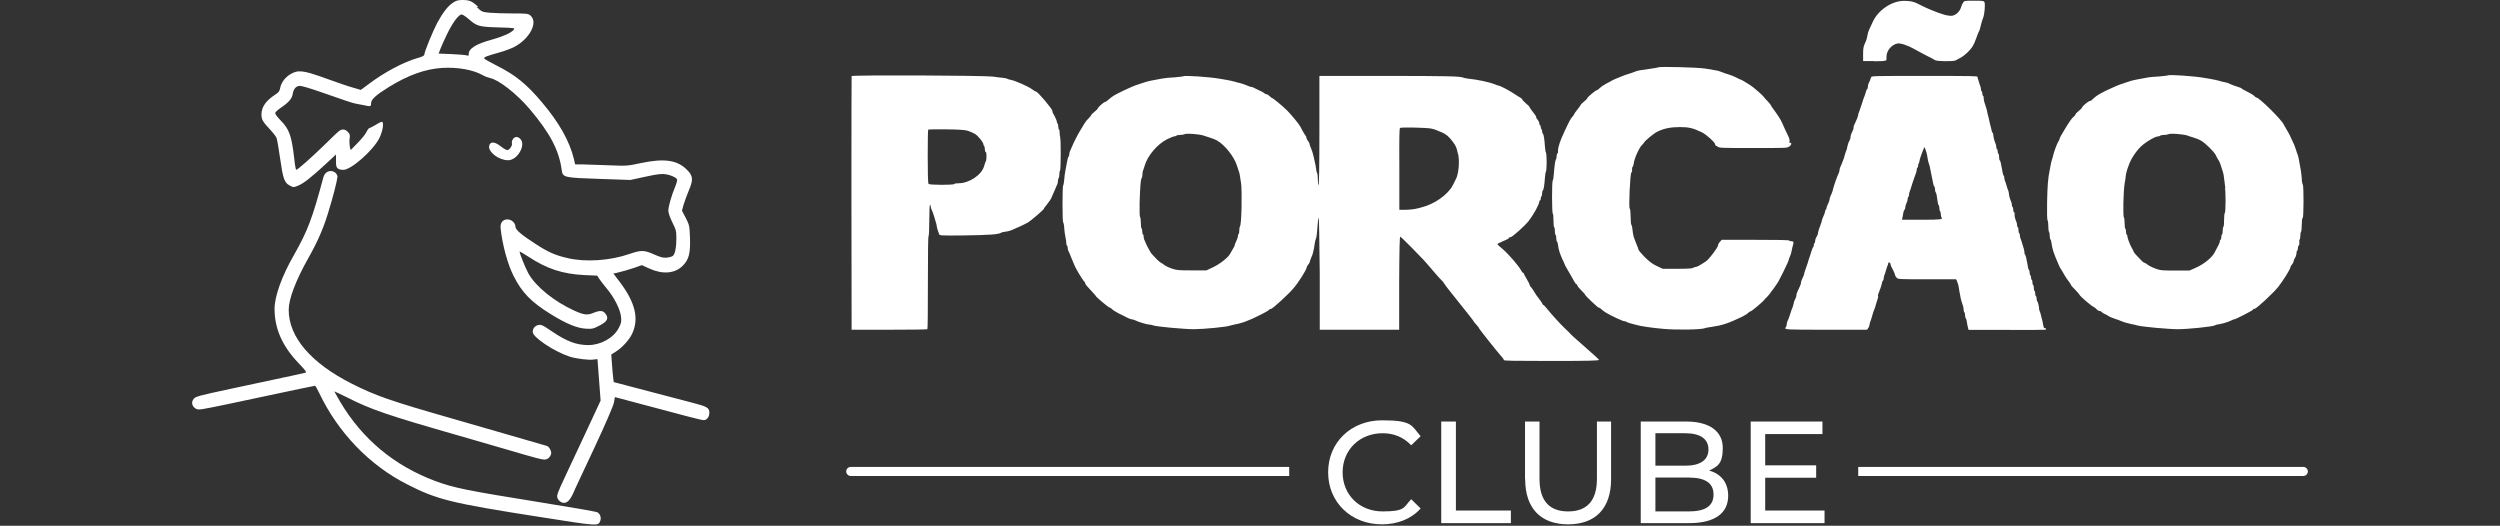<?xml version="1.0" encoding="utf-8"?>
<svg xmlns="http://www.w3.org/2000/svg" fill="none" height="100%" overflow="visible" preserveAspectRatio="none" style="display: block;" viewBox="0 0 233 49" width="100%">
<rect x="0" y="0" width="233" height="49" fill="#333333" stroke="none"/>
<g id="Plan">
<g id="logo_">
<g id="Vector">
<path d="M174.651 5.694H173.642V5.043C173.642 4.506 173.675 4.327 173.821 4.018C173.919 3.823 174.017 3.514 174.033 3.351C174.049 3.205 174.13 2.928 174.195 2.782C174.261 2.635 174.423 2.277 174.553 2.017C175.058 0.927 176.327 0.081 177.449 0.081C178.572 0.081 178.572 0.342 179.905 0.895C180.979 1.35 181.597 1.513 181.955 1.464C182.313 1.399 182.655 1.057 182.769 0.683C182.817 0.504 182.915 0.293 182.98 0.211C183.094 0.065 183.159 0.065 183.989 0.065C184.786 0.065 184.883 0.081 184.948 0.195C185.046 0.374 184.949 1.383 184.835 1.643C184.786 1.741 184.688 2.05 184.623 2.326C184.558 2.586 184.493 2.847 184.46 2.879C184.428 2.928 184.314 3.188 184.216 3.481C184.119 3.774 183.956 4.148 183.859 4.295C183.647 4.669 183.11 5.173 182.72 5.385C182.557 5.466 182.346 5.58 182.264 5.629C182.069 5.742 180.475 5.726 180.328 5.596C180.263 5.547 179.938 5.368 179.564 5.189C179.206 5.01 178.702 4.734 178.441 4.587C177.823 4.23 177.124 4.002 176.847 4.051C176.294 4.164 175.822 4.718 175.822 5.271C175.822 5.824 175.79 5.58 175.741 5.629C175.692 5.694 175.334 5.71 174.651 5.71M166.712 24.174C166.875 23.783 166.908 23.702 166.956 23.491C166.989 23.295 167.086 22.905 167.135 22.726C167.184 22.563 167.135 22.482 166.973 22.482C166.81 22.482 166.777 22.45 166.761 22.417C166.729 22.368 165.606 22.352 163.589 22.352H160.465L160.303 22.531C160.205 22.628 160.124 22.775 160.124 22.856C160.124 23.051 159.278 24.174 159.001 24.353C158.936 24.385 158.741 24.532 158.546 24.646C158.351 24.776 158.139 24.873 158.058 24.873C157.976 24.873 157.863 24.922 157.814 24.955C157.749 25.02 157.358 25.052 156.35 25.052H154.967L154.414 24.792C153.991 24.597 153.731 24.385 153.308 23.979C152.999 23.669 152.738 23.36 152.706 23.263C152.689 23.181 152.641 23.035 152.592 22.938C152.559 22.856 152.494 22.71 152.462 22.612C152.429 22.515 152.364 22.368 152.332 22.27C152.25 22.092 152.185 21.782 152.136 21.311C152.12 21.132 152.071 20.969 152.039 20.937C152.006 20.904 151.974 20.562 151.974 20.188C151.974 19.814 151.941 19.473 151.892 19.44C151.778 19.342 151.925 16.219 152.039 16.089C152.153 15.959 152.104 15.926 152.104 15.796C152.104 15.666 152.136 15.552 152.169 15.536C152.201 15.519 152.25 15.373 152.266 15.227C152.315 14.755 152.803 13.697 153.064 13.486C153.112 13.437 153.177 13.372 153.21 13.307C153.308 13.112 154.137 12.428 154.479 12.266C155.065 11.973 155.715 11.843 156.561 11.843C157.423 11.843 157.798 11.941 158.611 12.331C159.018 12.526 159.847 13.274 159.847 13.437C159.847 13.6 159.945 13.567 160.059 13.649C160.254 13.795 160.287 13.795 163.377 13.795C166.468 13.795 166.517 13.795 166.712 13.681C166.924 13.584 167.038 13.307 166.859 13.307C166.68 13.307 166.794 13.226 166.794 13.128C166.794 13.03 166.761 12.9 166.729 12.819C166.696 12.754 166.533 12.412 166.371 12.071C166.224 11.713 166.029 11.322 165.964 11.192C165.899 11.062 165.671 10.704 165.443 10.395C165.216 10.102 165.037 9.826 165.037 9.793C165.037 9.761 164.89 9.598 164.728 9.419C164.565 9.256 164.402 9.077 164.386 9.029C164.337 8.931 163.345 8.052 163.101 7.922C162.987 7.857 162.792 7.743 162.678 7.662C162.564 7.581 162.401 7.499 162.304 7.451C162.206 7.418 161.962 7.304 161.751 7.19C161.539 7.093 161.263 6.979 161.132 6.946C160.921 6.897 160.579 6.767 160.287 6.653C160.124 6.588 159.945 6.556 158.953 6.393C158.221 6.279 154.642 6.182 154.544 6.279C154.511 6.296 154.186 6.361 153.812 6.409C152.982 6.523 152.673 6.572 152.494 6.637C152.218 6.751 151.86 6.865 151.648 6.93C151.534 6.963 151.307 7.044 151.16 7.109C151.014 7.174 150.737 7.288 150.558 7.353C150.379 7.434 150.184 7.516 150.135 7.564C150.07 7.597 149.875 7.711 149.68 7.808C149.485 7.906 149.224 8.085 149.111 8.199C148.997 8.313 148.867 8.41 148.818 8.41C148.72 8.41 147.956 9.045 147.939 9.142C147.939 9.191 147.793 9.338 147.63 9.468C147.468 9.598 147.321 9.744 147.321 9.777C147.321 9.809 147.175 10.005 146.996 10.232C146.817 10.444 146.687 10.655 146.687 10.688C146.687 10.72 146.622 10.802 146.557 10.867C146.41 11.013 146.264 11.274 145.841 12.184C145.401 13.112 145.206 13.697 145.206 14.055C145.206 14.413 145.174 14.267 145.141 14.299C145.109 14.316 145.076 14.446 145.076 14.576C145.076 14.706 145.044 14.836 145.011 14.869C144.946 14.95 144.881 15.389 144.816 16.235C144.8 16.528 144.751 16.788 144.718 16.821C144.621 16.918 144.637 19.863 144.718 19.912C144.767 19.928 144.783 20.221 144.783 20.546C144.783 20.872 144.816 21.164 144.848 21.181C144.897 21.197 144.913 21.36 144.913 21.538C144.913 21.717 144.946 21.864 144.979 21.896C145.027 21.913 145.044 22.059 145.044 22.205C145.044 22.352 145.076 22.498 145.109 22.515C145.141 22.531 145.19 22.677 145.206 22.824C145.255 23.263 145.402 23.702 145.613 24.158C145.727 24.385 145.824 24.597 145.824 24.629C145.824 24.662 145.922 24.841 146.036 25.036C146.345 25.557 146.508 25.849 146.687 26.175C146.768 26.321 146.866 26.468 146.914 26.484C146.979 26.5 147.012 26.565 147.012 26.614C147.012 26.663 147.175 26.858 147.37 27.053C147.565 27.248 147.728 27.427 147.728 27.46C147.728 27.541 148.915 28.68 149.013 28.68C149.111 28.68 149.176 28.761 149.273 28.843C149.371 28.94 149.566 29.07 149.696 29.152C150.184 29.445 151.242 29.933 151.372 29.933C151.502 29.933 151.518 29.949 151.551 29.981C151.583 30.014 151.762 30.079 151.925 30.128C152.104 30.177 152.38 30.242 152.543 30.291C152.917 30.404 154.04 30.567 154.999 30.648C156.203 30.762 158.595 30.73 158.904 30.583C158.953 30.551 159.278 30.502 159.603 30.453C160.514 30.323 161.1 30.128 162.385 29.51C162.613 29.396 162.873 29.233 162.938 29.152C163.003 29.087 163.085 29.022 163.15 29.022C163.247 29.022 164.386 28.046 164.435 27.948C164.435 27.915 164.549 27.802 164.646 27.72C164.744 27.623 164.858 27.492 164.907 27.427C164.955 27.362 165.118 27.118 165.281 26.923C165.427 26.712 165.639 26.419 165.736 26.256C165.931 25.915 166.485 24.776 166.582 24.548C166.615 24.467 166.68 24.304 166.729 24.19M98.794 12.819C98.843 12.851 98.859 13.437 98.859 14.364C98.859 15.292 98.827 15.877 98.794 15.91C98.762 15.926 98.729 16.089 98.729 16.268C98.729 16.447 98.697 16.593 98.664 16.609C98.632 16.626 98.599 16.739 98.599 16.87C98.599 17 98.567 17.13 98.534 17.195C98.501 17.26 98.436 17.39 98.404 17.488C98.371 17.585 98.257 17.813 98.176 18.008C98.095 18.204 97.997 18.415 97.965 18.496C97.932 18.578 97.753 18.822 97.591 19.033C97.412 19.245 97.265 19.456 97.265 19.489C97.265 19.554 96.029 20.611 95.801 20.741C95.557 20.872 94.89 21.197 94.858 21.197C94.825 21.197 94.662 21.278 94.451 21.376C94.256 21.473 93.93 21.571 93.735 21.587C93.54 21.62 93.345 21.652 93.312 21.685C93.101 21.848 92.19 21.913 89.668 21.945C87.716 21.961 87.57 21.945 87.537 21.848C87.521 21.782 87.472 21.652 87.439 21.571C87.374 21.425 87.293 21.067 87.277 20.937C87.277 20.888 87.244 20.79 87.212 20.692C87.179 20.595 87.114 20.383 87.082 20.237C87 19.944 86.903 19.684 86.805 19.489C86.772 19.424 86.74 19.294 86.74 19.228C86.74 19.163 86.707 19.082 86.675 19.082C86.642 19.082 86.61 19.603 86.61 20.514C86.61 21.425 86.577 21.961 86.545 21.994C86.496 22.026 86.48 23.491 86.48 26.321C86.48 29.152 86.463 30.648 86.431 30.681C86.398 30.713 84.788 30.73 82.868 30.73H79.371C79.371 30.713 79.354 18.952 79.354 18.952C79.354 12.477 79.354 7.141 79.371 7.093C79.403 6.979 91.701 7.028 92.564 7.141C92.873 7.19 93.279 7.239 93.475 7.255C93.67 7.272 93.865 7.32 93.898 7.353C93.947 7.385 94.093 7.418 94.239 7.451C94.646 7.532 95.834 8.052 96.175 8.313C96.338 8.443 96.533 8.54 96.566 8.54C96.712 8.54 98.079 10.151 98.079 10.33C98.079 10.509 98.176 10.59 98.29 10.818C98.404 11.046 98.501 11.29 98.501 11.355C98.501 11.42 98.534 11.501 98.567 11.518C98.599 11.534 98.632 11.664 98.632 11.794C98.632 11.924 98.664 12.054 98.697 12.071C98.746 12.087 98.762 12.25 98.762 12.428C98.762 12.607 98.794 12.754 98.827 12.786M91.848 14.153C91.815 14.137 91.783 14.007 91.783 13.876C91.783 13.746 91.75 13.616 91.718 13.6C91.685 13.584 91.653 13.502 91.653 13.453C91.653 13.274 91.165 12.656 90.856 12.477C90.693 12.38 90.4 12.25 90.189 12.184C89.896 12.103 89.359 12.071 88.188 12.054C87.293 12.054 86.545 12.054 86.512 12.071C86.48 12.103 86.463 13.226 86.463 14.592C86.463 15.959 86.48 17.081 86.545 17.146C86.642 17.244 88.887 17.26 88.952 17.146C88.969 17.097 89.147 17.081 89.326 17.081C90.335 17.081 91.49 16.3 91.718 15.487C91.767 15.292 91.848 15.08 91.88 15.031C91.962 14.869 91.962 14.218 91.88 14.169M148.997 33.544C149.013 33.609 148.102 33.642 144.588 33.642C141.074 33.642 140.163 33.625 140.163 33.56C140.163 33.495 140.017 33.3 139.822 33.089C139.366 32.568 137.837 30.632 137.837 30.583C137.837 30.535 137.772 30.486 137.723 30.404C137.658 30.323 137.544 30.209 137.479 30.128C137.414 30.047 137.349 29.981 137.349 29.949C137.349 29.916 136.731 29.136 135.234 27.265C134.86 26.809 134.551 26.386 134.551 26.354C134.551 26.321 134.47 26.24 134.388 26.159C134.291 26.077 133.916 25.654 133.542 25.215C133.168 24.776 132.761 24.304 132.648 24.19C132.534 24.076 132.013 23.539 131.509 23.019C130.988 22.498 130.549 22.059 130.5 22.059C130.451 22.059 130.419 23.084 130.403 26.386V30.73H123.001V25.508C122.968 22.384 122.936 20.302 122.903 20.302C122.871 20.302 122.822 20.579 122.806 20.92C122.757 21.669 122.708 22.124 122.627 22.303C122.594 22.384 122.545 22.563 122.529 22.726C122.513 22.872 122.464 23.068 122.464 23.149C122.448 23.23 122.399 23.377 122.383 23.507C122.366 23.621 122.285 23.849 122.204 24.011C122.139 24.174 122.073 24.353 122.073 24.402C122.073 24.45 122.008 24.564 121.927 24.662C121.846 24.759 121.781 24.873 121.781 24.922C121.781 25.117 121.049 26.289 120.561 26.858C120.089 27.427 118.592 28.794 118.446 28.794C118.299 28.794 118.332 28.843 118.267 28.892C118.12 29.022 117.258 29.461 116.754 29.689C116.526 29.786 116.233 29.9 116.119 29.949C115.892 30.047 115.436 30.177 114.997 30.258C114.851 30.291 114.672 30.339 114.607 30.356C114.346 30.47 112.15 30.681 111.272 30.681C110.361 30.681 107.725 30.437 107.465 30.323C107.367 30.274 107.237 30.258 107.156 30.258C106.928 30.258 106.099 30.014 105.757 29.835C105.692 29.802 105.578 29.77 105.513 29.77C105.448 29.77 105.253 29.705 105.09 29.624C104.927 29.542 104.569 29.347 104.277 29.217C104 29.07 103.707 28.892 103.642 28.81C103.561 28.729 103.463 28.664 103.414 28.664C103.317 28.664 102.178 27.704 102.129 27.59C102.129 27.558 101.999 27.427 101.885 27.297C101.446 26.842 101.137 26.484 101.137 26.402C101.137 26.321 101.088 26.256 101.007 26.191C100.86 26.028 100.307 25.101 100.177 24.808C100.096 24.629 99.982 24.353 99.868 24.076C99.705 23.653 99.64 23.507 99.575 23.393C99.543 23.328 99.51 23.198 99.51 23.1C99.51 23.003 99.478 22.905 99.445 22.889C99.412 22.872 99.38 22.759 99.38 22.661C99.38 22.563 99.347 22.287 99.299 22.092C99.25 21.88 99.201 21.506 99.185 21.246C99.185 21.002 99.12 20.758 99.087 20.725C99.006 20.628 99.006 17.358 99.087 17.276C99.12 17.244 99.168 17.016 99.185 16.756C99.201 16.495 99.25 16.105 99.299 15.877C99.347 15.649 99.396 15.373 99.412 15.275C99.494 14.82 99.543 14.641 99.591 14.592C99.624 14.576 99.656 14.478 99.656 14.381C99.656 14.283 99.689 14.153 99.722 14.088C99.754 14.023 99.819 13.893 99.852 13.795C100.047 13.323 100.454 12.51 100.714 12.103C100.86 11.843 101.056 11.55 101.121 11.436C101.186 11.322 101.348 11.127 101.478 11.013C101.592 10.899 101.706 10.753 101.706 10.72C101.706 10.688 101.853 10.541 102.015 10.411C102.178 10.281 102.324 10.135 102.324 10.086C102.324 10.005 102.894 9.5 102.991 9.5C103.089 9.5 103.187 9.386 103.366 9.24C103.756 8.915 103.788 8.898 104.748 8.427C105.171 8.215 105.789 7.955 106.115 7.857C106.44 7.743 106.766 7.646 106.814 7.63C106.928 7.581 107.644 7.434 108.327 7.32C108.555 7.272 109.092 7.223 109.498 7.207C109.905 7.174 110.263 7.125 110.296 7.109C110.393 7.011 112.752 7.174 113.663 7.337C114.59 7.483 115.062 7.597 115.143 7.63C115.192 7.662 115.355 7.695 115.501 7.727C115.664 7.76 115.957 7.857 116.152 7.939C116.347 8.036 116.559 8.101 116.608 8.101C116.705 8.101 116.819 8.15 117.128 8.313C117.193 8.345 117.372 8.443 117.535 8.508C117.697 8.589 117.844 8.671 117.876 8.719C117.893 8.752 117.974 8.785 118.039 8.785C118.104 8.785 118.234 8.866 118.332 8.963C118.43 9.061 118.527 9.142 118.56 9.142C118.641 9.142 119.438 9.793 119.91 10.249C120.268 10.59 121.049 11.534 121.179 11.778C121.228 11.859 121.341 12.071 121.439 12.266C121.553 12.461 121.667 12.64 121.699 12.672C121.732 12.721 121.764 12.786 121.764 12.851C121.764 12.916 121.829 13.047 121.911 13.144C121.992 13.242 122.057 13.372 122.057 13.437C122.057 13.502 122.106 13.649 122.171 13.779C122.269 13.99 122.35 14.234 122.448 14.657C122.448 14.739 122.513 14.934 122.545 15.113C122.594 15.292 122.643 15.568 122.659 15.747C122.675 15.926 122.724 16.089 122.757 16.138C122.789 16.17 122.822 16.43 122.822 16.707C122.822 16.983 122.854 17.244 122.887 17.26C122.936 17.293 122.968 15.552 122.968 12.184V7.076C122.984 7.076 128.987 7.076 128.987 7.076C134.958 7.076 136.129 7.109 136.389 7.239C136.47 7.272 136.698 7.32 136.877 7.337C137.609 7.402 138.781 7.646 139.269 7.841C139.415 7.906 139.61 7.971 139.692 7.987C139.887 8.02 140.765 8.492 141.188 8.785C141.4 8.931 141.627 9.061 141.709 9.11C141.774 9.142 141.855 9.224 141.888 9.289C141.904 9.354 142.067 9.5 142.229 9.647C142.392 9.777 142.538 9.923 142.538 9.956C142.538 9.988 142.62 10.102 142.701 10.216C143.108 10.737 143.173 10.834 143.173 10.916C143.173 10.997 143.238 11.078 143.319 11.176C143.401 11.274 143.466 11.42 143.466 11.501C143.466 11.583 143.498 11.664 143.531 11.664C143.563 11.664 143.596 11.745 143.596 11.827C143.596 11.908 143.628 12.022 143.661 12.038C143.71 12.054 143.726 12.152 143.726 12.25C143.726 12.347 143.758 12.428 143.791 12.461C143.872 12.51 143.937 12.916 143.986 13.632C144.002 13.925 144.051 14.185 144.084 14.218C144.116 14.267 144.149 14.657 144.149 15.113C144.149 15.568 144.116 15.959 144.084 15.991C144.051 16.024 144.002 16.3 143.986 16.577C143.937 17.276 143.872 17.699 143.791 17.748C143.758 17.764 143.726 17.895 143.726 18.025C143.726 18.155 143.693 18.285 143.661 18.301C143.628 18.317 143.596 18.415 143.596 18.513C143.596 18.61 143.563 18.675 143.531 18.675C143.498 18.675 143.466 18.724 143.466 18.773C143.466 19.033 142.929 20.009 142.473 20.595C142.099 21.067 140.928 22.108 140.781 22.108C140.635 22.108 140.651 22.14 140.635 22.189C140.586 22.254 140.424 22.336 139.757 22.628C139.643 22.677 139.561 22.726 139.561 22.759C139.561 22.791 139.773 22.986 140.049 23.214C140.554 23.637 141.53 24.759 141.758 25.182C141.823 25.313 141.904 25.427 141.953 25.427C142.002 25.427 142.018 25.459 142.018 25.491C142.018 25.524 142.148 25.768 142.294 26.012C142.441 26.256 142.571 26.516 142.571 26.565C142.571 26.614 142.62 26.695 142.669 26.744C142.734 26.793 142.847 26.972 142.961 27.151C143.059 27.33 143.287 27.671 143.466 27.883C143.628 28.094 143.775 28.322 143.775 28.355C143.775 28.387 143.807 28.42 143.84 28.42C143.872 28.42 144.035 28.582 144.198 28.794C144.572 29.266 145.418 30.193 145.808 30.567C145.971 30.713 146.15 30.892 146.199 30.941C146.345 31.137 146.866 31.592 147.923 32.519C148.525 33.04 149.013 33.495 149.045 33.544M115.664 17.065C115.566 16.349 115.518 16.073 115.436 15.91C115.404 15.829 115.339 15.633 115.29 15.454C115.046 14.641 114.167 13.518 113.452 13.112C113.289 13.014 112.964 12.884 112.736 12.819C112.508 12.754 112.264 12.672 112.183 12.64C112.101 12.607 111.906 12.559 111.727 12.542C111.06 12.445 110.491 12.445 110.393 12.51C110.344 12.542 110.149 12.575 109.987 12.575C109.824 12.575 109.677 12.607 109.645 12.64C109.629 12.672 109.531 12.705 109.466 12.705C109.401 12.705 109.092 12.819 108.799 12.965C107.872 13.421 106.961 14.495 106.684 15.438C106.635 15.617 106.57 15.812 106.538 15.877C106.505 15.942 106.473 16.121 106.473 16.268C106.473 16.414 106.44 16.561 106.408 16.593C106.31 16.691 106.261 17.39 106.212 18.87C106.196 19.716 106.212 20.188 106.261 20.237C106.294 20.27 106.326 20.514 106.326 20.774C106.326 21.034 106.359 21.278 106.391 21.294C106.44 21.311 106.456 21.441 106.456 21.571C106.456 21.701 106.489 21.831 106.521 21.848C106.57 21.864 106.587 21.961 106.587 22.059C106.587 22.157 106.619 22.287 106.652 22.352C106.684 22.417 106.749 22.563 106.798 22.677C106.847 22.791 106.928 22.986 106.993 23.084C107.058 23.181 107.14 23.36 107.188 23.442C107.237 23.539 107.367 23.702 107.481 23.816C107.595 23.93 107.758 24.109 107.855 24.206C107.953 24.32 108.099 24.418 108.165 24.467C108.246 24.499 108.409 24.613 108.539 24.711C108.669 24.808 108.978 24.955 109.238 25.036C109.661 25.182 109.824 25.199 111.076 25.199H112.443L113.061 24.906C113.712 24.597 114.493 23.979 114.655 23.637C114.704 23.539 114.834 23.328 114.916 23.181C115.013 23.035 115.078 22.889 115.078 22.84C115.078 22.791 115.143 22.628 115.225 22.466C115.306 22.303 115.371 22.108 115.371 22.01C115.371 21.913 115.404 21.831 115.436 21.799C115.485 21.782 115.501 21.62 115.501 21.457C115.501 21.294 115.534 21.132 115.566 21.099C115.713 20.937 115.778 17.927 115.664 17M135.885 14.364C135.738 13.697 135.722 13.649 135.364 13.161C135.023 12.721 134.811 12.542 134.437 12.363C133.884 12.119 133.705 12.054 133.412 11.989C133.022 11.892 130.598 11.843 130.484 11.924C130.419 11.973 130.403 12.786 130.419 15.763V19.554C130.435 19.554 131.004 19.554 131.004 19.554C131.314 19.554 131.704 19.505 131.883 19.473C132.062 19.44 132.322 19.375 132.485 19.326C133.689 19.033 134.958 18.139 135.413 17.244C135.559 16.967 135.706 16.658 135.755 16.544C135.966 15.991 136.031 15.015 135.901 14.364M190.658 30.6C190.707 30.665 190.707 30.697 190.642 30.73C190.577 30.746 188.95 30.762 186.998 30.746H183.468C183.468 30.73 183.403 30.486 183.403 30.486C183.371 30.356 183.322 30.112 183.305 29.965C183.289 29.819 183.24 29.689 183.208 29.656C183.175 29.64 183.143 29.51 183.143 29.38C183.143 29.249 183.11 29.119 183.078 29.103C183.045 29.087 183.013 28.973 183.013 28.875C183.013 28.696 182.931 28.387 182.801 28.046C182.769 27.964 182.736 27.785 182.704 27.623C182.687 27.476 182.638 27.281 182.622 27.2C182.622 27.118 182.573 26.939 182.557 26.777C182.541 26.63 182.476 26.386 182.411 26.256L182.313 26.028H179.613C176.928 26.028 176.912 26.028 176.766 25.882C176.684 25.801 176.619 25.687 176.619 25.638C176.619 25.589 176.554 25.41 176.473 25.247C176.392 25.101 176.294 24.906 176.262 24.841C176.229 24.776 176.196 24.678 176.196 24.613C176.196 24.548 176.148 24.499 176.099 24.467C176.034 24.45 175.985 24.467 175.985 24.532C175.985 24.597 175.952 24.694 175.92 24.759C175.887 24.825 175.822 25.02 175.773 25.199C175.725 25.378 175.66 25.573 175.627 25.638C175.595 25.703 175.562 25.833 175.562 25.931C175.562 26.028 175.529 26.126 175.497 26.142C175.464 26.159 175.416 26.272 175.399 26.37C175.367 26.581 175.155 27.183 175.058 27.395C175.025 27.46 175.009 27.541 175.041 27.59C175.058 27.623 175.041 27.72 175.009 27.818C174.976 27.915 174.911 28.127 174.862 28.29C174.781 28.599 174.732 28.745 174.602 29.054C174.57 29.152 174.505 29.363 174.456 29.542C174.407 29.721 174.342 29.916 174.309 29.981C174.277 30.047 174.244 30.177 174.244 30.242C174.244 30.307 174.195 30.47 174.13 30.551L174.017 30.73H170.226C166.468 30.73 166.224 30.73 166.436 30.502C166.468 30.453 166.517 30.356 166.517 30.258C166.517 30.16 166.55 30.047 166.582 29.965C166.68 29.754 166.777 29.51 166.875 29.184C166.924 29.005 166.989 28.826 167.005 28.794C167.054 28.729 167.152 28.387 167.184 28.241C167.184 28.143 167.282 27.915 167.363 27.769C167.396 27.704 167.428 27.574 167.428 27.509C167.428 27.444 167.461 27.314 167.493 27.248C167.526 27.183 167.591 27.037 167.64 26.923C167.688 26.809 167.753 26.663 167.786 26.598C167.819 26.533 167.851 26.419 167.851 26.337C167.851 26.256 167.916 26.077 167.997 25.915C168.079 25.768 168.144 25.589 168.144 25.54C168.144 25.459 168.258 25.134 168.42 24.678C168.453 24.597 168.518 24.418 168.551 24.255C168.599 24.109 168.664 23.914 168.697 23.832C168.73 23.751 168.795 23.539 168.843 23.36C168.908 23.181 168.957 23.035 168.99 23.035C169.022 23.035 169.039 22.954 169.039 22.872C169.039 22.791 169.071 22.677 169.104 22.661C169.152 22.645 169.169 22.563 169.169 22.482C169.169 22.401 169.201 22.287 169.234 22.205C169.283 22.124 169.331 21.994 169.38 21.929C169.429 21.848 169.445 21.734 169.445 21.669C169.445 21.604 169.527 21.343 169.624 21.099C169.722 20.855 169.803 20.595 169.803 20.546C169.803 20.497 169.868 20.302 169.95 20.139C170.031 19.993 170.096 19.782 170.096 19.716C170.096 19.651 170.129 19.554 170.161 19.538C170.21 19.521 170.226 19.44 170.226 19.391C170.226 19.342 170.291 19.147 170.373 19.001C170.454 18.838 170.519 18.643 170.519 18.578C170.519 18.513 170.552 18.399 170.584 18.317C170.698 18.09 170.796 17.846 170.828 17.667C170.893 17.374 171.235 16.382 171.381 16.105C171.414 16.04 171.446 15.91 171.446 15.845C171.446 15.78 171.479 15.649 171.511 15.584C171.56 15.471 171.658 15.275 171.788 14.918C171.82 14.836 171.902 14.625 171.934 14.446C171.983 14.267 172.048 14.088 172.064 14.055C172.097 14.007 172.146 13.86 172.162 13.714C172.195 13.567 172.243 13.388 172.276 13.307C172.308 13.226 172.373 13.112 172.406 13.03C172.455 12.949 172.471 12.819 172.471 12.754C172.471 12.689 172.504 12.542 172.552 12.445C172.715 12.103 172.748 12.038 172.748 11.908C172.748 11.778 172.78 11.713 172.813 11.648C172.959 11.355 173.171 10.851 173.171 10.769C173.171 10.688 173.219 10.525 173.301 10.33C173.366 10.135 173.496 9.793 173.561 9.565C173.626 9.338 173.707 9.094 173.74 9.045C173.773 8.98 173.838 8.785 173.886 8.606C173.935 8.427 174 8.28 174.033 8.28C174.065 8.28 174.082 8.199 174.082 8.101C174.082 8.004 174.114 7.874 174.147 7.792C174.228 7.646 174.342 7.353 174.391 7.19C174.423 7.076 174.732 7.076 179.352 7.076C183.972 7.076 184.282 7.093 184.298 7.158C184.298 7.207 184.363 7.385 184.412 7.564C184.46 7.743 184.526 7.939 184.558 8.004C184.591 8.069 184.623 8.215 184.623 8.296C184.623 8.378 184.656 8.492 184.688 8.508C184.737 8.524 184.753 8.622 184.753 8.719C184.753 8.817 184.786 8.915 184.818 8.931C184.867 8.947 184.883 9.061 184.883 9.159C184.883 9.338 184.965 9.647 185.095 9.988C185.127 10.07 185.16 10.216 185.193 10.346C185.209 10.46 185.258 10.688 185.306 10.834C185.339 10.981 185.388 11.176 185.404 11.257C185.404 11.339 185.469 11.518 185.502 11.68C185.55 11.827 185.599 12.054 185.615 12.152C185.632 12.25 185.681 12.363 185.713 12.38C185.746 12.396 185.778 12.494 185.778 12.591C185.778 12.786 185.892 13.177 185.99 13.405C186.022 13.47 186.055 13.6 186.055 13.697C186.055 13.795 186.087 13.893 186.12 13.909C186.169 13.925 186.185 14.023 186.185 14.12C186.185 14.218 186.217 14.316 186.25 14.332C186.299 14.348 186.315 14.495 186.315 14.641C186.315 14.787 186.348 14.934 186.38 14.95C186.413 14.966 186.461 15.096 186.478 15.21C186.494 15.34 186.543 15.519 186.559 15.617C186.575 15.715 186.608 15.91 186.64 16.056C186.657 16.203 186.705 16.333 186.738 16.365C186.77 16.382 186.803 16.479 186.803 16.577C186.803 16.674 186.836 16.805 186.868 16.87C186.901 16.935 186.966 17.13 187.015 17.309C187.063 17.488 187.128 17.683 187.161 17.748C187.193 17.813 187.226 17.943 187.226 18.025C187.226 18.187 187.34 18.594 187.437 18.789C187.47 18.854 187.503 18.984 187.503 19.082C187.503 19.18 187.535 19.277 187.568 19.294C187.616 19.31 187.633 19.424 187.633 19.538C187.633 19.651 187.665 19.765 187.714 19.782C187.763 19.798 187.779 19.895 187.763 19.96C187.73 20.091 187.812 20.416 187.926 20.676C187.958 20.741 187.991 20.872 187.991 20.969C187.991 21.067 188.023 21.164 188.056 21.181C188.104 21.197 188.121 21.327 188.121 21.457C188.121 21.587 188.153 21.717 188.186 21.734C188.235 21.75 188.251 21.848 188.251 21.945C188.251 22.043 188.283 22.173 188.316 22.238C188.348 22.303 188.414 22.498 188.462 22.677C188.511 22.856 188.576 23.068 188.609 23.149C188.641 23.247 188.674 23.393 188.674 23.507C188.674 23.621 188.706 23.718 188.739 23.751C188.771 23.767 188.82 23.897 188.836 24.011C188.853 24.141 188.902 24.32 188.918 24.418C188.934 24.515 188.983 24.711 188.999 24.857C189.015 25.003 189.064 25.134 189.097 25.166C189.129 25.182 189.162 25.296 189.162 25.41C189.162 25.524 189.194 25.638 189.227 25.654C189.276 25.671 189.292 25.768 189.292 25.866C189.292 25.963 189.325 26.061 189.357 26.077C189.406 26.093 189.422 26.207 189.422 26.321C189.422 26.435 189.455 26.549 189.487 26.565C189.536 26.581 189.552 26.712 189.552 26.842C189.552 26.972 189.585 27.102 189.617 27.118C189.666 27.135 189.682 27.248 189.682 27.362C189.682 27.476 189.715 27.59 189.747 27.606C189.796 27.623 189.813 27.736 189.813 27.85C189.813 27.964 189.845 28.062 189.878 28.094C189.943 28.127 190.057 28.664 190.04 28.778C190.04 28.81 190.057 28.924 190.105 29.022C190.154 29.136 190.203 29.266 190.203 29.331C190.203 29.38 190.268 29.558 190.301 29.721C190.349 29.868 190.398 30.112 190.414 30.242C190.431 30.372 190.48 30.535 190.512 30.567M180.963 20.27C180.914 20.221 180.882 20.091 180.882 19.96C180.882 19.83 180.849 19.716 180.816 19.684C180.784 19.668 180.751 19.538 180.751 19.407C180.751 19.277 180.719 19.147 180.686 19.131C180.654 19.115 180.605 18.968 180.589 18.805C180.572 18.659 180.524 18.399 180.507 18.252C180.491 18.106 180.442 17.943 180.41 17.927C180.377 17.911 180.345 17.781 180.345 17.651C180.345 17.52 180.312 17.406 180.28 17.374C180.247 17.358 180.198 17.244 180.182 17.146C180.084 16.674 179.922 15.812 179.873 15.617C179.857 15.503 179.808 15.34 179.775 15.259C179.743 15.178 179.694 15.015 179.678 14.885C179.661 14.771 179.613 14.56 179.596 14.429C179.58 14.316 179.531 14.137 179.499 14.072C179.466 13.99 179.417 13.86 179.401 13.795C179.385 13.681 179.352 13.697 179.271 13.893C179.125 14.251 178.913 14.82 178.897 14.999C178.897 15.08 178.848 15.194 178.816 15.243C178.783 15.292 178.767 15.389 178.767 15.454C178.767 15.519 178.767 15.585 178.702 15.617C178.669 15.633 178.637 15.731 178.637 15.829C178.637 15.926 178.604 16.056 178.572 16.121C178.539 16.186 178.474 16.365 178.425 16.528C178.376 16.674 178.311 16.87 178.279 16.951C178.246 17.032 178.181 17.227 178.132 17.406C178.084 17.585 178.018 17.781 177.986 17.846C177.953 17.911 177.921 18.057 177.921 18.139C177.921 18.22 177.888 18.334 177.856 18.35C177.823 18.366 177.791 18.464 177.791 18.561C177.791 18.659 177.742 18.822 177.693 18.919C177.628 19.033 177.579 19.196 177.579 19.294C177.579 19.391 177.547 19.505 177.498 19.554C177.433 19.619 177.4 19.7 177.319 20.221L177.27 20.481H179.092C180.898 20.481 181.142 20.448 180.93 20.253M214.588 20.335C214.556 20.351 214.523 20.644 214.523 20.969C214.523 21.294 214.491 21.587 214.458 21.604C214.426 21.62 214.393 21.782 214.393 21.961C214.393 22.14 214.361 22.287 214.328 22.319C214.296 22.336 214.279 22.466 214.296 22.596C214.312 22.726 214.296 22.856 214.247 22.872C214.198 22.905 214.165 23.019 214.165 23.116C214.165 23.214 214.133 23.344 214.1 23.36C214.068 23.377 214.035 23.474 214.035 23.572C214.035 23.669 214.003 23.8 213.97 23.881C213.938 23.962 213.873 24.093 213.824 24.158C213.791 24.239 213.759 24.337 213.759 24.385C213.759 24.434 213.694 24.548 213.612 24.646C213.531 24.743 213.466 24.857 213.466 24.906C213.466 25.085 212.783 26.159 212.327 26.744C211.855 27.33 210.294 28.778 210.131 28.778C209.968 28.778 210.017 28.826 209.968 28.875C209.887 28.973 208.358 29.754 208.26 29.754C208.163 29.754 208.081 29.819 207.919 29.884C207.61 30.03 207.154 30.16 206.78 30.226C206.666 30.226 206.503 30.274 206.438 30.323C206.162 30.453 203.884 30.681 202.989 30.681C202.095 30.681 199.59 30.453 199.167 30.323C199.036 30.274 198.841 30.242 198.744 30.226C198.402 30.16 197.93 30.03 197.719 29.933C197.605 29.884 197.312 29.77 197.052 29.689C196.808 29.607 196.547 29.493 196.499 29.445C196.434 29.396 196.287 29.314 196.173 29.266C196.043 29.217 195.913 29.136 195.864 29.07C195.815 29.022 195.734 28.973 195.653 28.973C195.571 28.973 195.474 28.908 195.409 28.826C195.344 28.745 195.213 28.648 195.148 28.615C194.953 28.55 193.863 27.623 193.814 27.476C193.798 27.427 193.603 27.2 193.391 26.988C193.18 26.777 193.001 26.581 193.001 26.533C193.001 26.484 192.903 26.354 192.806 26.224C192.692 26.093 192.513 25.817 192.399 25.622C192.302 25.427 192.155 25.199 192.09 25.101C191.96 24.906 191.879 24.711 191.586 24.011C191.553 23.914 191.488 23.767 191.456 23.669C191.342 23.393 191.244 22.986 191.195 22.612C191.179 22.466 191.13 22.336 191.098 22.303C191.065 22.287 191.033 22.124 191.033 21.961C191.033 21.799 191 21.636 190.968 21.604C190.935 21.587 190.903 21.343 190.903 21.083C190.903 20.823 190.87 20.579 190.837 20.546C190.789 20.497 190.772 19.928 190.789 18.854C190.821 17.325 190.87 16.626 191.033 15.845C191.065 15.649 191.13 15.389 191.147 15.243C191.179 15.113 191.212 14.95 191.244 14.885C191.26 14.836 191.293 14.739 191.309 14.674C191.391 14.251 191.683 13.437 191.846 13.177C191.911 13.079 191.96 12.965 191.96 12.933C191.96 12.851 192.058 12.672 192.464 12.005C192.871 11.339 193.099 10.997 193.278 10.867C193.359 10.802 193.44 10.704 193.44 10.655C193.44 10.607 193.587 10.46 193.749 10.33C193.912 10.2 194.058 10.053 194.058 10.005C194.058 9.907 194.644 9.419 194.758 9.419C194.872 9.419 194.969 9.305 195.132 9.159C195.474 8.866 195.588 8.801 196.287 8.443C196.791 8.199 197.572 7.857 197.833 7.792C197.946 7.76 198.093 7.711 198.565 7.548C198.679 7.499 199.427 7.353 200.078 7.239C200.305 7.19 200.842 7.141 201.249 7.125C201.656 7.093 202.013 7.044 202.046 7.028C202.144 6.93 204.502 7.093 205.413 7.255C206.341 7.402 206.812 7.516 206.894 7.548C206.943 7.581 207.105 7.613 207.284 7.646C207.463 7.678 207.707 7.743 207.837 7.825C207.967 7.89 208.26 8.004 208.488 8.069C208.716 8.134 208.911 8.215 208.927 8.248C208.927 8.28 209.188 8.41 209.464 8.557C209.741 8.687 210.033 8.866 210.099 8.947C210.18 9.029 210.261 9.094 210.31 9.094C210.554 9.094 212.685 11.192 212.848 11.615C212.88 11.664 212.994 11.875 213.108 12.071C213.222 12.266 213.368 12.51 213.417 12.624C213.466 12.738 213.547 12.9 213.58 12.982C213.775 13.372 213.873 13.6 213.986 13.958C214.035 14.104 214.084 14.299 214.133 14.381C214.165 14.462 214.198 14.608 214.231 14.739C214.247 14.852 214.279 15.015 214.296 15.096C214.409 15.649 214.491 16.154 214.523 16.609C214.523 16.902 214.588 17.162 214.621 17.211C214.719 17.309 214.702 20.253 214.621 20.302M207.431 17.52C207.398 17.488 207.349 17.26 207.333 17C207.284 16.479 207.219 16.121 207.138 15.91C207.105 15.829 207.04 15.633 206.991 15.454C206.943 15.275 206.845 15.031 206.747 14.901C206.666 14.771 206.552 14.56 206.503 14.446C206.357 14.137 205.527 13.339 205.169 13.128C204.99 13.014 204.665 12.884 204.437 12.819C204.21 12.754 203.949 12.672 203.884 12.64C203.803 12.607 203.608 12.559 203.429 12.542C202.762 12.445 202.192 12.445 202.095 12.51C202.046 12.542 201.851 12.575 201.688 12.575C201.525 12.575 201.379 12.607 201.346 12.64C201.33 12.672 201.249 12.705 201.167 12.705C200.875 12.705 199.98 13.226 199.524 13.665C199.053 14.12 198.565 14.869 198.386 15.438C198.321 15.617 198.239 15.829 198.223 15.91C198.19 15.991 198.158 16.186 198.125 16.365C198.109 16.544 198.06 16.886 198.012 17.13C197.898 17.781 197.849 20.156 197.946 20.253C197.979 20.286 198.012 20.53 198.012 20.79C198.012 21.05 198.044 21.294 198.077 21.311C198.125 21.327 198.142 21.457 198.142 21.587C198.142 21.717 198.174 21.848 198.207 21.864C198.256 21.88 198.272 21.961 198.272 22.026C198.272 22.173 198.5 22.791 198.679 23.1C198.744 23.198 198.825 23.36 198.857 23.458C198.939 23.605 199.069 23.767 199.589 24.288C199.703 24.402 199.801 24.483 199.85 24.483C199.899 24.483 200.012 24.548 200.126 24.646C200.354 24.808 200.566 24.922 201.086 25.101C201.33 25.199 201.672 25.215 202.729 25.215H204.063L204.681 24.938C205.413 24.613 206.129 24.027 206.389 23.556C206.747 22.905 206.894 22.596 206.894 22.482C206.894 22.368 206.926 22.352 206.959 22.336C207.008 22.319 207.024 22.205 207.024 22.092C207.024 21.978 207.056 21.864 207.089 21.848C207.138 21.831 207.154 21.669 207.154 21.49C207.154 21.311 207.187 21.164 207.219 21.132C207.268 21.116 207.284 20.823 207.284 20.497C207.284 20.172 207.317 19.879 207.349 19.863C207.447 19.798 207.447 17.569 207.349 17.471" fill="white"/>
<path d="M123.782 44.02C123.782 41.222 125.929 39.173 128.808 39.173C131.688 39.173 131.541 39.677 132.404 40.653L131.525 41.499C130.793 40.734 129.898 40.377 128.857 40.377C126.726 40.377 125.132 41.922 125.132 44.02C125.132 46.119 126.71 47.664 128.857 47.664C131.005 47.664 130.793 47.29 131.525 46.526L132.404 47.388C131.541 48.364 130.256 48.868 128.792 48.868C125.929 48.868 123.782 46.819 123.782 44.02ZM135.69 39.287V47.583H140.814V48.755H134.323V39.287H135.69ZM142.132 44.671V39.287H143.482V44.622C143.482 46.721 144.442 47.664 146.15 47.664C147.858 47.664 148.834 46.721 148.834 44.622V39.287H150.152V44.671C150.152 47.42 148.655 48.868 146.15 48.868C143.645 48.868 142.148 47.42 142.148 44.671M161.067 46.2C161.067 47.827 159.831 48.755 157.44 48.755H152.917V39.287H157.163C159.343 39.287 160.563 40.214 160.563 41.743C160.563 43.272 160.043 43.484 159.294 43.858C160.368 44.151 161.067 44.948 161.067 46.217M154.284 40.377V43.402H157.066C158.448 43.402 159.229 42.882 159.229 41.889C159.229 40.897 158.448 40.377 157.066 40.377H154.284ZM159.701 46.087C159.701 44.997 158.887 44.509 157.391 44.509H154.284V47.664H157.391C158.887 47.664 159.701 47.193 159.701 46.087ZM170.047 47.583V48.755H163.166V39.287H169.852V40.458H164.516V43.37H169.266V44.525H164.516V47.583H170.047Z" fill="white"/>
<path d="M120.154 43.516H79.289C79.061 43.516 78.866 43.711 78.866 43.939C78.866 44.167 79.061 44.362 79.289 44.362H120.154V43.516Z" fill="white"/>
<path d="M214.67 43.516H173.187V44.362H214.67C214.898 44.362 215.093 44.167 215.093 43.939C215.093 43.711 214.898 43.516 214.67 43.516Z" fill="white"/>
<path d="M43.679 5.043C43.679 4.522 44.362 4.099 45.843 3.693C46.884 3.4 47.583 3.091 47.86 2.798C48.023 2.603 48.006 2.603 46.444 2.554C44.639 2.505 44.444 2.44 43.695 1.789C43.435 1.562 43.126 1.35 43.028 1.35C42.752 1.35 42.199 2.082 41.662 3.188C41.385 3.758 41.092 4.409 41.027 4.604L40.881 4.994L42.117 5.043C42.801 5.076 43.435 5.124 43.533 5.173C43.565 5.173 43.598 5.189 43.614 5.189C43.663 5.189 43.695 5.141 43.695 5.043M44.444 0.667C44.899 1.106 44.948 1.122 45.647 1.188C46.038 1.22 47.014 1.253 47.811 1.253C49.21 1.253 49.259 1.269 49.487 1.497C50.137 2.131 49.356 3.611 47.957 4.36C47.648 4.522 46.998 4.766 46.51 4.897C45.355 5.222 45.094 5.32 45.127 5.45C45.143 5.499 45.68 5.808 46.298 6.117C48.023 6.979 49.08 7.841 50.495 9.517C52.122 11.436 53.082 13.161 53.489 14.82L53.602 15.324H54.367C54.79 15.341 55.88 15.373 56.791 15.406C58.385 15.471 58.483 15.471 59.752 15.194C61.931 14.739 63.135 14.918 64.03 15.829C64.599 16.398 64.632 16.74 64.193 17.764C64.014 18.204 63.786 18.806 63.705 19.098L63.558 19.635L63.916 20.319C64.258 20.985 64.258 21.05 64.307 22.14C64.355 23.621 64.209 24.19 63.623 24.776C62.891 25.508 61.736 25.589 60.5 25.02L59.817 24.711L59.133 24.955C58.499 25.166 58.092 25.28 57.425 25.443L57.165 25.492L57.783 26.305C59.199 28.192 59.573 29.689 58.922 31.088C58.662 31.657 57.995 32.405 57.36 32.796L56.97 33.04L57.035 33.918C57.067 34.39 57.116 34.976 57.149 35.203L57.197 35.61L57.816 35.773C58.776 36.033 63.493 37.27 64.632 37.562C65.901 37.888 66.112 38.018 66.112 38.457C66.112 38.896 65.852 39.157 65.592 39.157C65.331 39.157 63.607 38.685 59.573 37.611L57.311 37.009L57.214 37.53C57.149 37.855 56.449 39.482 55.376 41.776C54.416 43.825 53.521 45.712 53.423 45.973C53.131 46.607 52.87 46.867 52.561 46.867C52.252 46.867 51.927 46.558 51.927 46.249C51.927 45.94 52.399 45.013 52.968 43.777C53.537 42.556 54.465 40.604 55.001 39.433L55.977 37.335L55.831 35.415C55.75 34.374 55.685 33.495 55.685 33.479C55.685 33.463 55.522 33.479 55.31 33.512C54.855 33.577 53.7 33.43 53.082 33.235C51.618 32.747 49.649 31.429 49.649 30.941C49.649 30.453 50.056 30.274 50.316 30.274C50.577 30.274 50.934 30.551 51.422 30.876C52.822 31.82 53.716 32.161 54.839 32.161C55.961 32.161 57.181 31.511 57.669 30.567C57.897 30.128 57.93 29.965 57.881 29.526C57.816 28.843 57.23 27.688 56.547 26.891C56.27 26.549 55.945 26.142 55.847 25.98L55.652 25.687L54.481 25.638C52.431 25.54 50.967 25.052 49.259 23.93C48.82 23.653 48.446 23.426 48.429 23.442C48.38 23.507 48.934 24.906 49.243 25.475C49.91 26.695 51.666 28.111 53.537 28.957C54.448 29.363 54.741 29.396 55.327 29.152C55.945 28.908 56.205 28.924 56.449 29.266C56.758 29.672 56.596 29.982 55.847 30.356C55.294 30.648 55.18 30.665 54.578 30.632C53.781 30.583 52.789 30.177 51.39 29.315C49.503 28.16 48.641 27.265 47.86 25.703C47.307 24.613 46.819 22.807 46.656 21.278C46.607 20.774 46.851 20.449 47.291 20.449C47.73 20.449 48.039 20.823 48.039 21.132C48.039 21.441 48.738 21.978 49.877 22.71C51.065 23.491 51.732 23.784 52.854 24.044C54.53 24.451 56.84 24.304 58.662 23.67C59.752 23.296 60.044 23.296 60.972 23.718C61.606 23.995 61.818 24.044 62.159 24.011C62.403 23.979 62.647 23.914 62.729 23.832C62.924 23.621 63.038 23.068 63.038 22.222C63.038 21.538 63.005 21.408 62.663 20.725C62.436 20.27 62.289 19.83 62.289 19.635C62.289 19.261 62.582 18.22 62.924 17.407C63.054 17.097 63.135 16.788 63.103 16.723C63.021 16.512 62.289 16.219 61.769 16.219C61.248 16.219 60.728 16.349 60.028 16.495L58.759 16.772L55.88 16.674C52.512 16.561 52.447 16.544 52.35 15.829C52.09 13.958 51.243 12.38 49.356 10.151C48.136 8.72 46.461 7.418 45.664 7.272C45.501 7.239 45.192 7.125 44.964 6.995C44.118 6.507 42.654 6.247 41.239 6.328C39.628 6.426 38.05 6.995 36.228 8.118C35.025 8.866 34.585 9.273 34.585 9.614C34.585 9.956 34.536 9.94 33.853 9.793C33.609 9.744 33.3 9.696 33.17 9.663C32.91 9.631 31.934 9.289 29.738 8.524C28.908 8.231 28.111 8.004 27.964 8.004C27.606 8.004 27.362 8.264 27.281 8.752C27.216 9.191 26.923 9.533 26.159 10.053C25.915 10.216 25.687 10.428 25.654 10.509C25.622 10.607 25.785 10.834 26.126 11.192C26.972 12.054 27.167 12.607 27.427 14.804C27.476 15.373 27.574 15.829 27.606 15.829C27.737 15.829 29.022 14.69 30.242 13.502C30.941 12.803 31.592 12.185 31.69 12.152C31.95 12.006 32.194 12.054 32.422 12.298C32.617 12.494 32.633 12.607 32.584 12.933C32.552 13.161 32.568 13.486 32.601 13.665L32.682 13.99L33.3 13.356C33.642 13.014 34.016 12.559 34.13 12.347C34.227 12.136 34.358 11.957 34.39 11.957C34.423 11.957 34.715 11.81 35.025 11.632C35.334 11.436 35.594 11.322 35.627 11.355C35.789 11.518 35.659 12.233 35.366 12.851C34.797 14.007 32.731 15.829 31.999 15.829C31.267 15.829 31.316 15.471 31.316 14.869V14.397L30.372 15.275C29.038 16.512 28.273 17.114 27.769 17.309C27.362 17.472 27.33 17.472 27.005 17.293C26.5 17.032 26.37 16.626 26.11 14.787C25.98 13.876 25.833 13.03 25.785 12.884C25.736 12.738 25.459 12.38 25.183 12.087C24.483 11.339 24.369 11.143 24.369 10.672C24.369 9.972 24.776 9.387 25.654 8.817C25.963 8.622 26.061 8.492 26.11 8.215C26.191 7.727 26.565 7.207 27.07 6.914C27.785 6.491 28.241 6.54 30.356 7.304C31.348 7.662 32.471 8.053 32.894 8.166L33.626 8.378L34.309 7.874C35.789 6.751 37.611 5.775 38.945 5.401C39.352 5.287 39.547 5.189 39.547 5.092C39.547 4.832 40.36 2.863 40.767 2.099C41.288 1.155 41.759 0.537 42.231 0.244C42.508 0.049 42.719 -6.15524e-06 43.093 -6.15524e-06C43.744 -6.15524e-06 43.988 0.098 44.557 0.634M31.429 16.544C31.429 16.837 31.039 18.366 30.567 19.879C30.128 21.327 29.559 22.612 28.713 24.093C27.558 26.159 26.907 27.867 26.907 28.875C26.907 31.413 28.973 33.837 32.812 35.773C34.959 36.863 36.521 37.4 41.808 38.913C46.217 40.181 50.772 41.499 50.983 41.564C51.195 41.629 51.439 42.117 51.357 42.329C51.26 42.638 51.016 42.833 50.739 42.833C50.463 42.833 49.763 42.622 48.885 42.378C48.023 42.117 45.289 41.337 42.833 40.621C36.131 38.701 34.553 38.164 32.357 37.042C31.69 36.716 31.153 36.456 31.153 36.472C31.153 36.489 31.413 36.928 31.706 37.449C33.772 40.93 36.749 43.403 40.572 44.834C42.296 45.468 43.484 45.712 50.17 46.786C53.098 47.258 55.571 47.681 55.668 47.746C55.929 47.876 56.059 48.25 55.945 48.543C55.75 49.047 55.782 49.047 50.235 48.169C42.003 46.884 40.718 46.558 37.953 45.143C34.439 43.37 31.494 40.295 29.754 36.635C29.575 36.261 29.396 35.952 29.363 35.952C29.282 35.952 28.225 36.18 21.246 37.66C18.741 38.181 18.497 38.229 18.269 38.099C17.895 37.888 17.797 37.497 18.041 37.188C18.22 36.96 18.415 36.895 21.62 36.212C27.476 34.959 28.192 34.813 28.42 34.748C28.615 34.699 28.566 34.618 27.802 33.821C26.289 32.227 25.589 30.6 25.589 28.778C25.589 27.623 26.273 25.719 27.379 23.8C28.68 21.506 29.119 20.335 30.128 16.561C30.209 16.284 30.323 16.121 30.502 16.024C30.616 15.959 30.714 15.942 30.828 15.942C31.153 15.942 31.462 16.186 31.462 16.544M48.494 12.949C49.047 13.502 48.234 14.934 47.355 14.934C46.477 14.934 45.582 14.185 45.582 13.714C45.582 13.242 45.989 13.096 46.64 13.616C46.9 13.828 47.193 13.99 47.274 13.99C47.486 13.99 47.779 13.551 47.713 13.356C47.681 13.274 47.713 13.112 47.795 12.982C47.892 12.835 48.006 12.77 48.136 12.77C48.267 12.77 48.38 12.835 48.494 12.949Z" fill="white"/>
</g>
</g>
</g>
</svg>